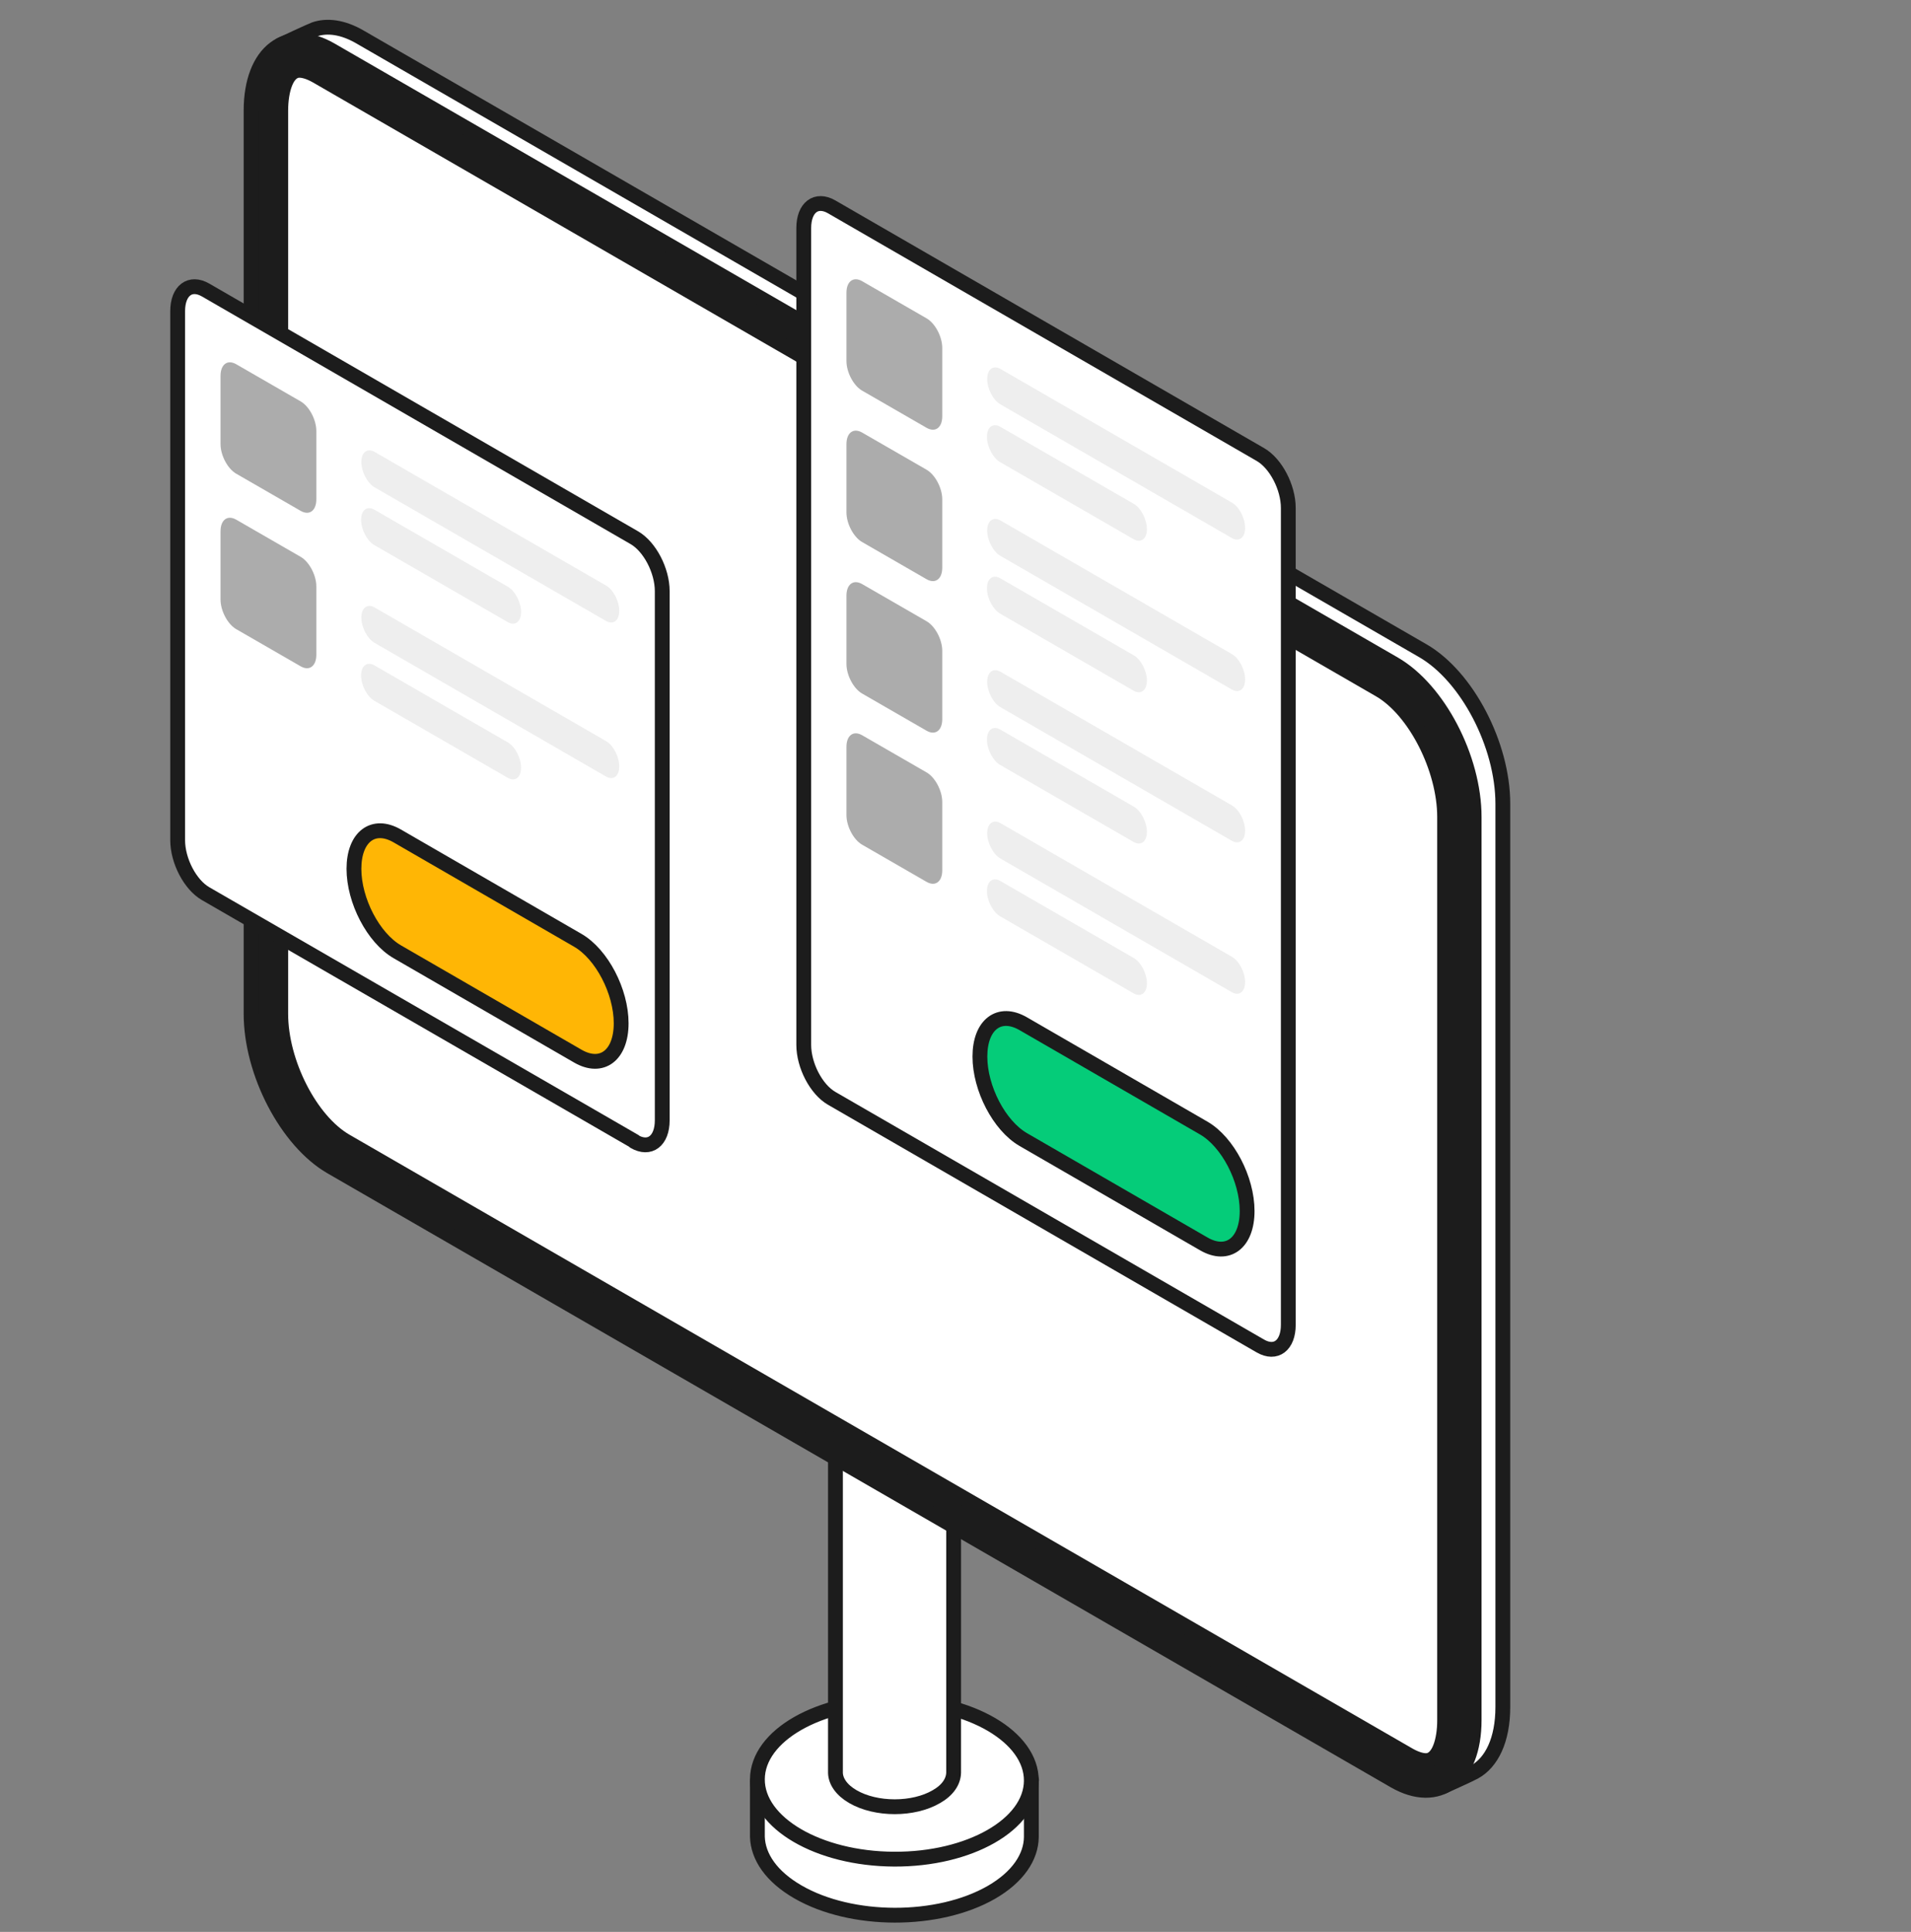 <svg width="93" height="94" viewBox="0 0 93 94" fill="none" xmlns="http://www.w3.org/2000/svg">
<rect x="0" y="0" width="93" height="94" fill="#808080" stroke="none"/>
<path d="M50.201 86.608L36.859 86.685V89.373C36.888 90.345 37.543 91.309 38.825 92.05C41.435 93.563 45.664 93.563 48.255 92.07C49.536 91.328 50.181 90.355 50.191 89.382V86.618L50.201 86.608Z" fill="white" stroke="#1C1C1C" stroke-width="0.721" stroke-linecap="round" stroke-linejoin="round"/>
<path d="M50.19 86.643C50.202 84.515 47.227 82.773 43.545 82.754C39.864 82.734 36.87 84.442 36.859 86.57C36.847 88.698 39.822 90.44 43.504 90.46C47.185 90.48 50.179 88.771 50.19 86.643Z" fill="white" stroke="#1C1C1C" stroke-width="0.721" stroke-linecap="round" stroke-linejoin="round"/>
<path d="M46.409 63.933H40.658V86.261C40.668 86.676 40.957 87.1 41.506 87.418C42.633 88.073 44.453 88.073 45.571 87.418C46.13 87.1 46.399 86.676 46.409 86.252V63.923V63.933Z" fill="white" stroke="#1C1C1C" stroke-width="0.721" stroke-linecap="round" stroke-linejoin="round"/>
<path d="M46.406 63.932C46.411 63.017 45.126 62.268 43.535 62.26C41.944 62.251 40.651 62.986 40.646 63.901C40.641 64.816 41.926 65.565 43.517 65.573C45.108 65.582 46.401 64.847 46.406 63.932Z" fill="white" stroke="#1C1C1C" stroke-width="0.721" stroke-linecap="round" stroke-linejoin="round"/>
<path d="M69.235 86.001L17.497 56.13C15.349 54.888 13.605 51.555 13.605 48.684V4.739C13.605 3.121 13.663 2.177 13.663 2.177C13.663 2.177 15.195 1.464 15.291 1.435C15.917 1.214 16.688 1.32 17.507 1.792L69.245 31.663C71.393 32.906 73.136 36.239 73.136 39.109V83.054C73.136 84.653 72.597 85.761 71.749 86.223C71.508 86.358 70.237 86.926 70.237 86.926C70.237 86.926 69.851 86.348 69.235 86.001Z" fill="white" stroke="#1C1C1C" stroke-width="0.721" stroke-linecap="round" stroke-linejoin="round"/>
<path d="M67.848 86.644L16.11 56.773C13.962 55.53 12.219 52.197 12.219 49.327V5.382C12.219 2.511 13.962 1.192 16.11 2.434L67.848 32.306C69.996 33.548 71.74 36.881 71.74 39.752V83.697C71.74 86.567 69.996 87.887 67.848 86.644Z" fill="#1C1C1C" stroke="#1C1C1C" stroke-width="0.721" stroke-linecap="round" stroke-linejoin="round"/>
<path d="M69.397 85.666C69.234 85.666 68.964 85.618 68.569 85.396L16.831 55.525C15.107 54.532 13.662 51.7 13.662 49.331V5.386C13.662 4.403 13.941 3.421 14.568 3.421C14.731 3.421 15.001 3.469 15.396 3.691L67.134 33.562C68.858 34.554 70.303 37.396 70.303 39.756V83.701C70.303 84.683 70.024 85.666 69.397 85.666Z" fill="white" stroke="#1C1C1C" stroke-width="0.721" stroke-linecap="round" stroke-linejoin="round"/>
<path d="M30.879 55.532L10.005 43.482C9.253 43.048 8.646 41.883 8.646 40.881V15.142C8.646 14.14 9.253 13.678 10.005 14.111L30.869 26.162C31.621 26.596 32.228 27.761 32.228 28.763V54.511C32.228 55.513 31.621 55.976 30.869 55.542L30.879 55.532Z" fill="white" stroke="#1C1C1C" stroke-width="0.721" stroke-linecap="round" stroke-linejoin="round"/>
<path d="M14.634 24.858L11.493 23.047C11.079 22.807 10.732 22.161 10.732 21.603V18.289C10.732 17.73 11.07 17.48 11.493 17.721L14.634 19.532C15.048 19.772 15.395 20.418 15.395 20.977V24.29C15.395 24.849 15.057 25.099 14.634 24.858Z" fill="#ACACAC"/>
<path d="M29.492 30.214L18.231 23.712C17.875 23.509 17.586 22.951 17.586 22.479C17.586 22.007 17.875 21.785 18.231 21.988L29.492 28.49C29.849 28.692 30.137 29.251 30.137 29.723C30.137 30.195 29.849 30.416 29.492 30.214Z" fill="#EEEEEE"/>
<path d="M24.712 30.271L18.22 26.524C17.863 26.322 17.574 25.763 17.574 25.291C17.574 24.819 17.863 24.598 18.22 24.8L24.712 28.547C25.069 28.749 25.358 29.308 25.358 29.78C25.358 30.252 25.069 30.474 24.712 30.271Z" fill="#EEEEEE"/>
<path d="M14.634 32.422L11.493 30.611C11.079 30.37 10.732 29.725 10.732 29.166V25.852C10.732 25.294 11.07 25.043 11.493 25.284L14.634 27.095C15.048 27.336 15.395 27.981 15.395 28.54V31.854C15.395 32.412 15.057 32.663 14.634 32.422Z" fill="#ACACAC"/>
<path d="M29.492 37.783L18.231 31.281C17.875 31.079 17.586 30.52 17.586 30.048C17.586 29.576 17.875 29.354 18.231 29.557L29.492 36.059C29.849 36.261 30.137 36.82 30.137 37.292C30.137 37.764 29.849 37.985 29.492 37.783Z" fill="#EEEEEE"/>
<path d="M24.712 37.846L18.22 34.099C17.863 33.897 17.574 33.338 17.574 32.866C17.574 32.394 17.863 32.172 18.22 32.374L24.712 36.122C25.069 36.324 25.358 36.883 25.358 37.355C25.358 37.827 25.069 38.048 24.712 37.846Z" fill="#EEEEEE"/>
<path d="M28.119 51.387L19.334 46.31C18.169 45.636 17.225 43.825 17.225 42.274C17.225 40.714 18.169 40.001 19.334 40.675L28.119 45.752C29.285 46.426 30.229 48.237 30.229 49.788C30.229 51.349 29.285 52.061 28.119 51.387Z" fill="#FFB605" stroke="#1C1C1C" stroke-width="0.721" stroke-linecap="round" stroke-linejoin="round"/>
<path d="M61.338 65.492L40.474 53.441C39.722 53.008 39.115 51.842 39.115 50.84V11.096C39.115 10.094 39.722 9.631 40.474 10.065L61.338 22.116C62.09 22.549 62.696 23.715 62.696 24.716V64.461C62.696 65.463 62.09 65.925 61.338 65.492Z" fill="white" stroke="#1C1C1C" stroke-width="0.721" stroke-linecap="round" stroke-linejoin="round"/>
<path d="M45.095 20.817L41.954 19.006C41.54 18.766 41.193 18.12 41.193 17.562V14.248C41.193 13.689 41.531 13.439 41.954 13.68L45.095 15.491C45.509 15.731 45.856 16.377 45.856 16.936V20.249C45.856 20.808 45.519 21.058 45.095 20.817Z" fill="#ACACAC"/>
<path d="M59.949 26.179L48.688 19.676C48.332 19.474 48.043 18.915 48.043 18.443C48.043 17.971 48.332 17.75 48.688 17.952L59.949 24.454C60.306 24.657 60.594 25.215 60.594 25.687C60.594 26.159 60.306 26.381 59.949 26.179Z" fill="#EEEEEE"/>
<path d="M55.169 26.236L48.677 22.489C48.32 22.286 48.031 21.728 48.031 21.256C48.031 20.784 48.32 20.562 48.677 20.764L55.169 24.512C55.526 24.714 55.815 25.273 55.815 25.745C55.815 26.217 55.526 26.438 55.169 26.236Z" fill="#EEEEEE"/>
<path d="M45.095 28.184L41.954 26.373C41.54 26.132 41.193 25.486 41.193 24.928V21.614C41.193 21.055 41.531 20.805 41.954 21.046L45.095 22.857C45.509 23.098 45.856 23.743 45.856 24.302V27.615C45.856 28.174 45.519 28.424 45.095 28.184Z" fill="#ACACAC"/>
<path d="M59.949 33.55L48.688 27.048C48.332 26.846 48.043 26.287 48.043 25.815C48.043 25.343 48.332 25.122 48.688 25.324L59.949 31.826C60.306 32.028 60.594 32.587 60.594 33.059C60.594 33.531 60.306 33.753 59.949 33.55Z" fill="#EEEEEE"/>
<path d="M55.169 33.608L48.677 29.86C48.32 29.658 48.031 29.099 48.031 28.628C48.031 28.155 48.32 27.934 48.677 28.136L55.169 31.883C55.526 32.086 55.815 32.644 55.815 33.116C55.815 33.588 55.526 33.81 55.169 33.608Z" fill="#EEEEEE"/>
<path d="M45.095 35.556L41.954 33.745C41.54 33.504 41.193 32.858 41.193 32.3V28.986C41.193 28.427 41.531 28.177 41.954 28.418L45.095 30.229C45.509 30.469 45.856 31.115 45.856 31.674V34.987C45.856 35.546 45.519 35.796 45.095 35.556Z" fill="#ACACAC"/>
<path d="M59.949 40.911L48.688 34.409C48.332 34.207 48.043 33.648 48.043 33.176C48.043 32.704 48.332 32.482 48.688 32.685L59.949 39.187C60.306 39.389 60.594 39.948 60.594 40.42C60.594 40.892 60.306 41.113 59.949 40.911Z" fill="#EEEEEE"/>
<path d="M55.169 40.968L48.677 37.221C48.32 37.019 48.031 36.46 48.031 35.988C48.031 35.516 48.32 35.294 48.677 35.497L55.169 39.244C55.526 39.446 55.815 40.005 55.815 40.477C55.815 40.949 55.526 41.171 55.169 40.968Z" fill="#EEEEEE"/>
<path d="M45.095 42.91L41.954 41.099C41.54 40.859 41.193 40.213 41.193 39.655V36.341C41.193 35.782 41.531 35.532 41.954 35.773L45.095 37.584C45.509 37.824 45.856 38.47 45.856 39.029V42.342C45.856 42.901 45.519 43.151 45.095 42.91Z" fill="#ACACAC"/>
<path d="M59.949 48.277L48.688 41.775C48.332 41.573 48.043 41.014 48.043 40.542C48.043 40.07 48.332 39.849 48.688 40.051L59.949 46.553C60.306 46.755 60.594 47.314 60.594 47.786C60.594 48.258 60.306 48.48 59.949 48.277Z" fill="#EEEEEE"/>
<path d="M55.169 48.334L48.677 44.587C48.32 44.385 48.031 43.826 48.031 43.354C48.031 42.882 48.32 42.661 48.677 42.863L55.169 46.61C55.526 46.812 55.815 47.371 55.815 47.843C55.815 48.315 55.526 48.537 55.169 48.334Z" fill="#EEEEEE"/>
<path d="M58.582 60.523L49.797 55.446C48.632 54.772 47.688 52.961 47.688 51.41C47.688 49.85 48.632 49.137 49.797 49.811L58.582 54.888C59.748 55.562 60.692 57.373 60.692 58.924C60.692 60.484 59.748 61.197 58.582 60.523Z" fill="#05CC79" stroke="#1C1C1C" stroke-width="0.721" stroke-linecap="round" stroke-linejoin="round"/>
</svg>
